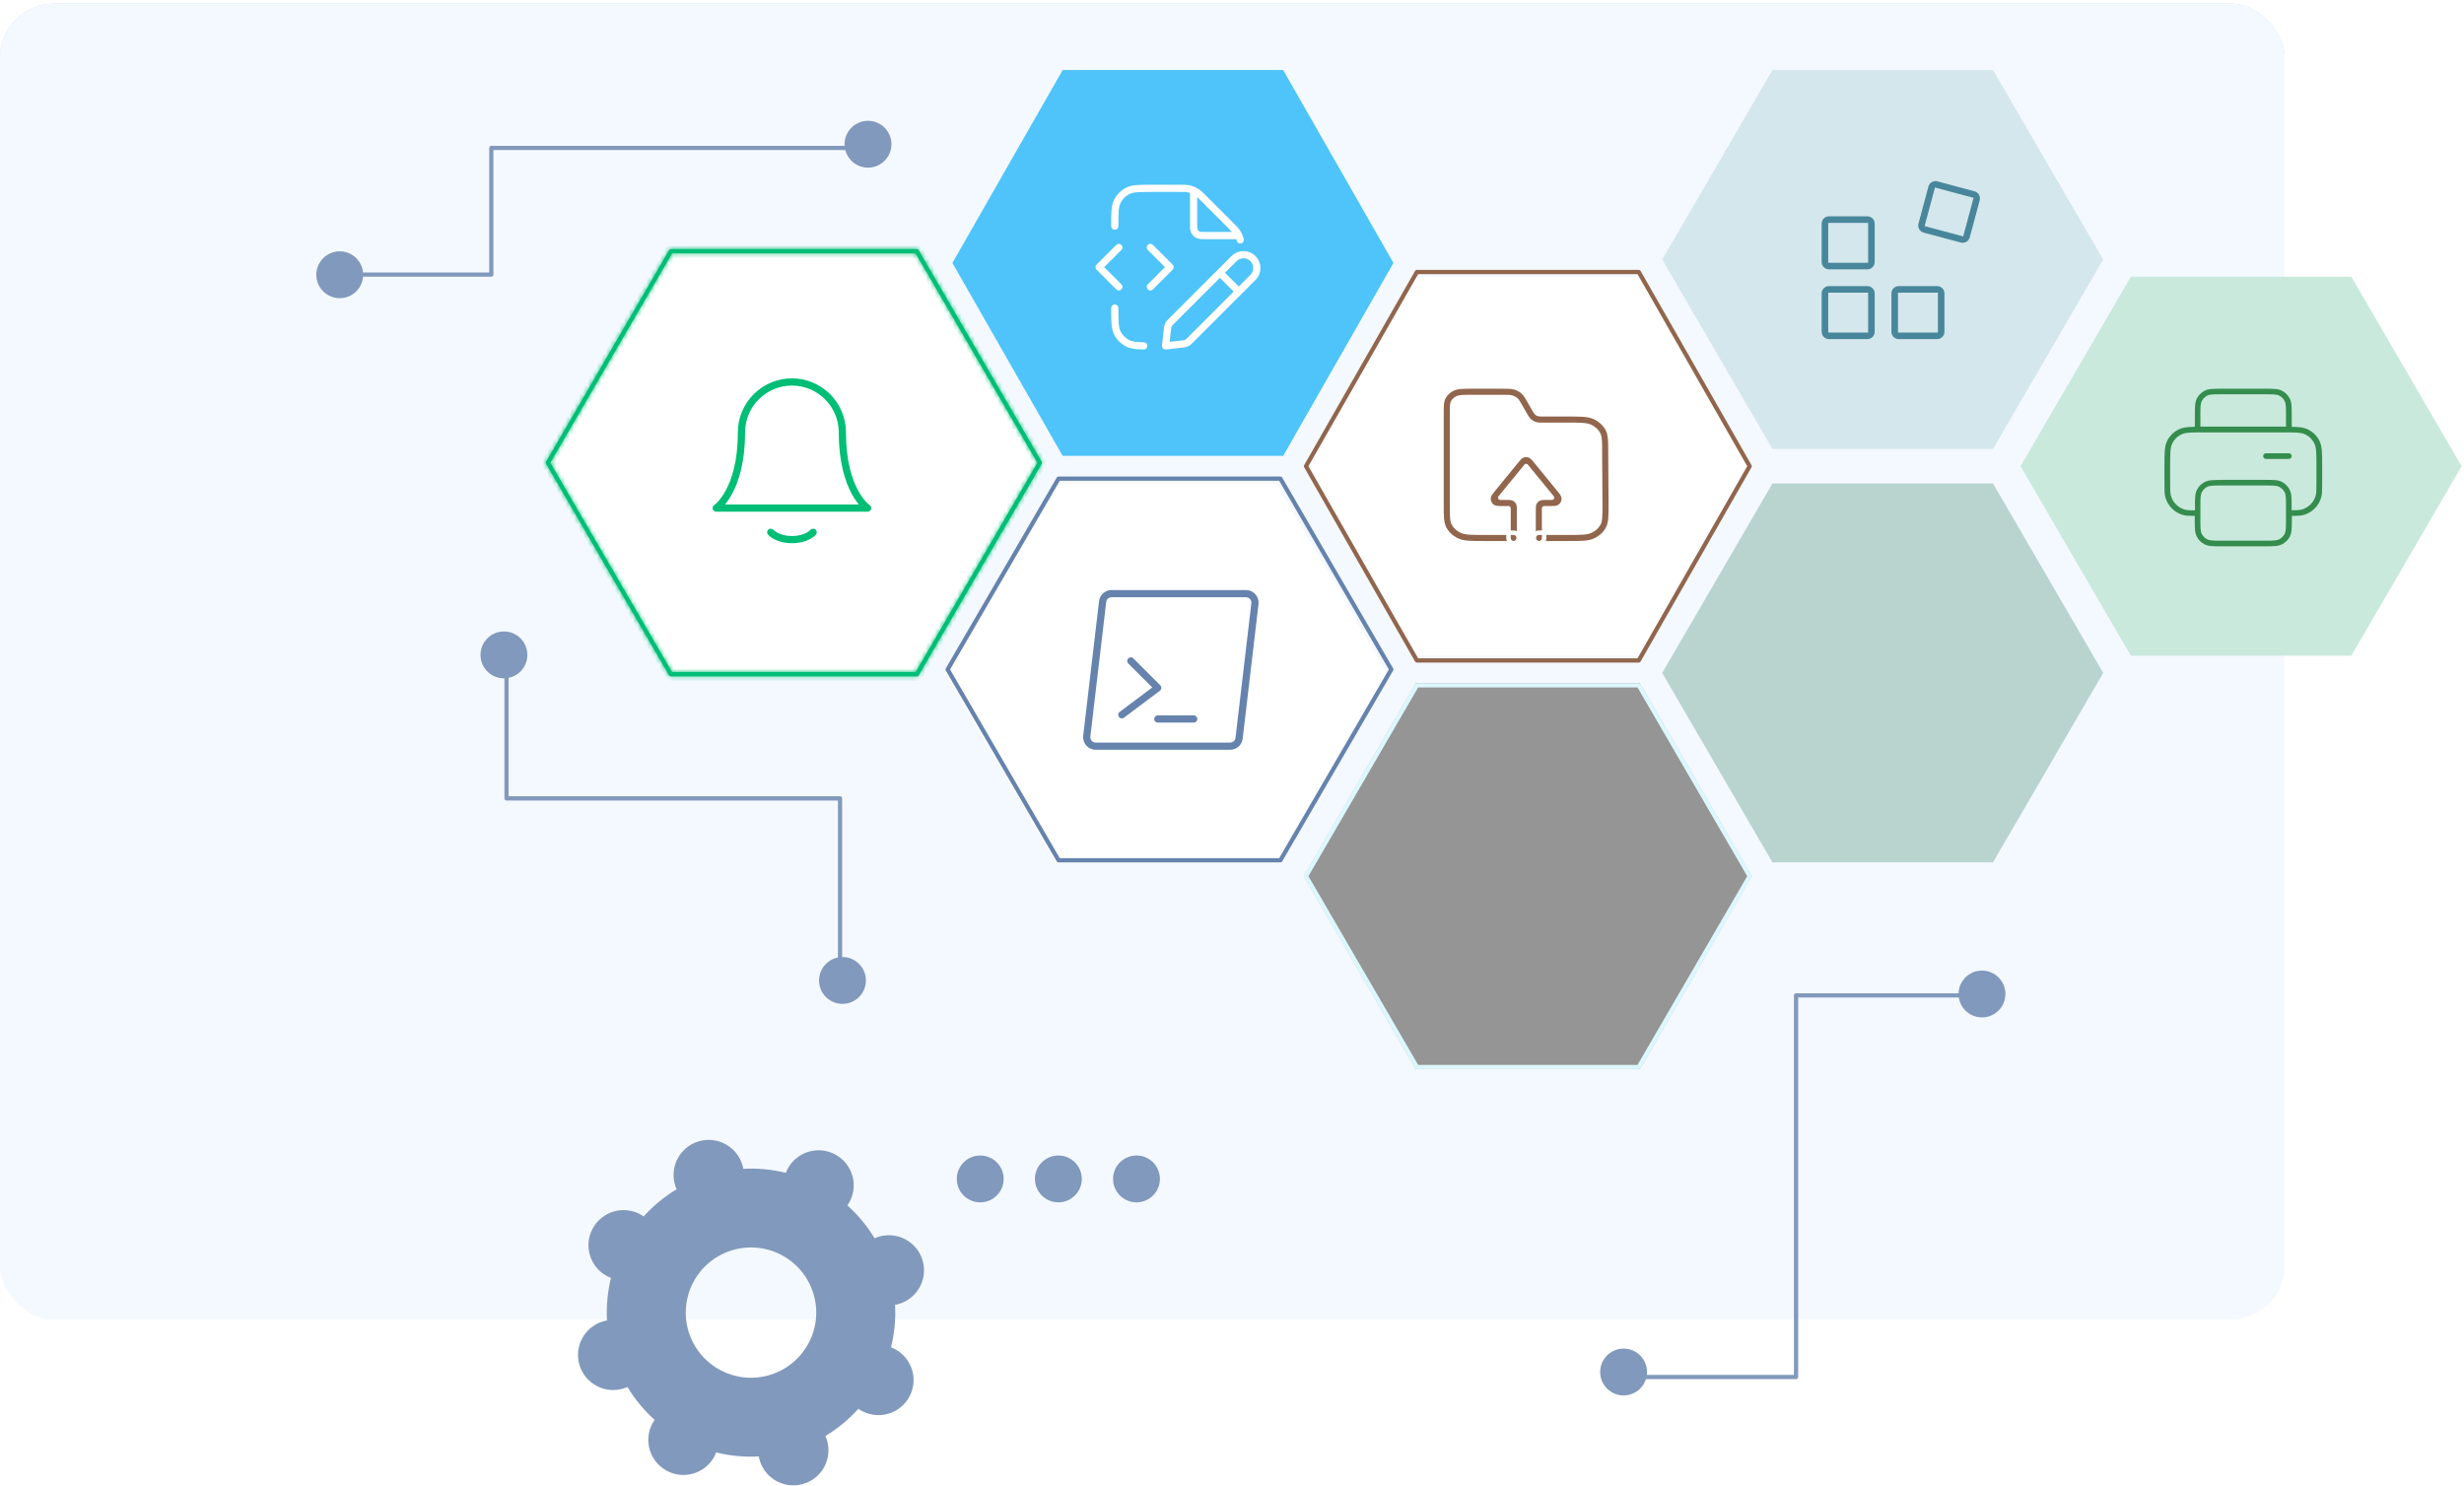 <svg width="547" height="330" viewBox="0 0 547 330" fill="none" xmlns="http://www.w3.org/2000/svg">
<g filter="url(#filter0_d_1070_1744)">
<path d="M101 120.795C101 130.001 98.404 138.602 93.907 145.906C93.408 146.717 92.885 147.513 92.34 148.291C92.255 148.413 92.169 148.537 92.079 148.658C92.073 148.667 92.067 148.674 92.061 148.683C91.939 148.856 91.812 149.031 91.686 149.201C91.662 149.233 91.638 149.266 91.616 149.295C91.523 149.422 91.429 149.546 91.337 149.672C91.304 149.716 91.271 149.76 91.237 149.803C91.165 149.897 91.093 149.993 91.02 150.087C90.909 150.23 90.799 150.372 90.686 150.514C90.56 150.673 90.433 150.833 90.303 150.992C90.27 151.033 90.236 151.075 90.203 151.117C90.173 151.154 90.143 151.192 90.112 151.227C89.806 151.602 89.492 151.971 89.171 152.337C89.041 152.486 88.911 152.632 88.778 152.782C88.763 152.798 88.748 152.814 88.733 152.832C88.714 152.853 88.696 152.874 88.678 152.894C88.609 152.97 88.542 153.043 88.475 153.118C88.427 153.17 88.378 153.222 88.33 153.274C87.876 153.767 87.412 154.252 86.937 154.726C86.902 154.76 86.868 154.794 86.832 154.829C86.496 155.163 86.157 155.491 85.811 155.817C85.803 155.823 85.796 155.83 85.788 155.838C85.642 155.974 85.495 156.11 85.349 156.244C85.258 156.328 85.167 156.41 85.074 156.493C84.853 156.69 84.631 156.887 84.406 157.08C84.35 157.129 84.293 157.177 84.238 157.226C84.091 157.352 83.944 157.477 83.794 157.601C83.192 158.106 82.578 158.595 81.951 159.069C80.806 159.938 79.618 160.754 78.394 161.517H78.391C78.284 161.586 78.181 161.652 78.074 161.717C77.951 161.792 77.829 161.867 77.705 161.941H77.704C77.541 162.038 77.378 162.135 77.214 162.232C76.999 162.358 76.783 162.483 76.565 162.604C73.371 164.409 69.946 165.857 66.348 166.897C66.112 166.965 65.876 167.031 65.64 167.095C65.574 167.113 65.511 167.131 65.446 167.149H65.437C65.404 167.158 65.371 167.167 65.337 167.176C64.857 167.304 64.372 167.425 63.885 167.537L63.786 167.56H63.775C63.45 167.636 63.12 167.707 62.795 167.776C62.719 167.792 62.641 167.809 62.565 167.824C62.223 167.892 61.879 167.958 61.536 168.021C61.528 168.021 61.521 168.022 61.513 168.024C61.464 168.033 61.415 168.042 61.364 168.051C61.061 168.104 60.758 168.154 60.453 168.202C60.274 168.23 60.093 168.255 59.911 168.284C59.8 168.299 59.688 168.314 59.576 168.328C59.445 168.348 59.313 168.364 59.18 168.381C58.986 168.409 58.791 168.431 58.595 168.454H58.593C58.032 168.52 57.466 168.575 56.898 168.621C56.715 168.636 56.531 168.649 56.347 168.661C56.277 168.666 56.205 168.67 56.135 168.675C55.688 168.705 55.24 168.727 54.789 168.744C54.674 168.748 54.559 168.752 54.444 168.755C53.963 168.769 53.484 168.776 53 168.776C52.516 168.776 52.035 168.769 51.554 168.755C51.439 168.752 51.324 168.748 51.211 168.744C50.761 168.727 50.312 168.705 49.865 168.676C49.58 168.657 49.296 168.638 49.014 168.615C48.799 168.597 48.585 168.578 48.371 168.557C48.301 168.549 48.233 168.543 48.162 168.536C47.466 168.467 46.775 168.381 46.089 168.284C46.077 168.282 46.068 168.281 46.056 168.279C45.689 168.225 45.323 168.169 44.959 168.106C44.732 168.067 44.508 168.028 44.282 167.987C44.184 167.969 44.086 167.951 43.986 167.931C42.948 167.734 41.925 167.503 40.91 167.239H40.904C40.871 167.23 40.838 167.222 40.805 167.213H40.801C40.636 167.171 40.472 167.127 40.311 167.082C40.078 167.018 39.845 166.953 39.613 166.886C39.609 166.886 39.606 166.883 39.601 166.883C39.528 166.861 39.455 166.84 39.382 166.818C39.374 166.816 39.371 166.813 39.364 166.812H39.361C39.327 166.801 39.292 166.791 39.259 166.782C39.001 166.706 38.745 166.626 38.489 166.544C36.578 165.94 34.719 165.218 32.919 164.39C32.732 164.303 32.546 164.215 32.359 164.126C30.948 163.452 29.572 162.712 28.24 161.908C28.135 161.844 28.031 161.782 27.926 161.717C27.817 161.652 27.709 161.583 27.604 161.516C27.444 161.416 27.284 161.316 27.124 161.214C26.896 161.068 26.673 160.92 26.448 160.769H26.443C26.394 160.736 26.346 160.705 26.297 160.672C25.58 160.191 24.876 159.691 24.189 159.175C23.569 158.709 22.963 158.231 22.37 157.737C22.106 157.519 21.844 157.298 21.586 157.071C21.441 156.949 21.299 156.823 21.157 156.698C21.012 156.569 20.869 156.441 20.724 156.311C20.358 155.978 19.998 155.641 19.644 155.297C19.614 155.269 19.585 155.241 19.556 155.212C19.435 155.096 19.314 154.976 19.195 154.857L19.166 154.829C19.132 154.794 19.096 154.76 19.062 154.726C18.99 154.654 18.92 154.582 18.848 154.511C18.375 154.031 17.91 153.542 17.458 153.043C17.412 152.994 17.367 152.943 17.322 152.894C17.226 152.786 17.131 152.679 17.035 152.57C17.023 152.558 17.013 152.546 17.001 152.532C16.621 152.104 16.251 151.669 15.889 151.227C15.858 151.19 15.828 151.154 15.798 151.117C15.597 150.868 15.395 150.62 15.2 150.367C15.073 150.206 14.947 150.045 14.825 149.882C14.757 149.796 14.693 149.709 14.627 149.622C14.58 149.56 14.533 149.497 14.487 149.434C14.481 149.427 14.477 149.421 14.472 149.415C14.368 149.276 14.264 149.137 14.162 148.997C14.079 148.883 13.999 148.768 13.916 148.655C8.304 140.8 5 131.182 5 120.795C5 102.577 15.156 86.73 30.117 78.608C30.192 78.565 30.268 78.525 30.343 78.484C33.557 76.76 36.989 75.391 40.589 74.432C40.913 74.344 41.24 74.261 41.567 74.182H41.568C44.17 73.547 46.855 73.123 49.605 72.93C50.313 72.88 51.026 72.845 51.741 72.827C52.159 72.819 52.579 72.812 53 72.812C53.306 72.812 53.612 72.816 53.919 72.823C54.573 72.835 55.224 72.859 55.871 72.898C56.671 72.944 57.467 73.011 58.257 73.096C59.712 73.256 61.147 73.478 62.559 73.765C63.582 73.971 64.594 74.21 65.592 74.482C67.968 75.125 70.272 75.948 72.486 76.932C72.539 76.956 72.593 76.98 72.645 77.003C89.359 84.506 101 101.292 101 120.795Z" fill="#C6E2F1"/>
</g>
<path d="M41.242 136.826C44.164 135.872 48.595 134.799 54.054 134.856C59.017 134.908 63.086 135.878 65.89 136.783C65.962 136.806 65.996 136.885 65.97 136.953L64.331 141.047L54.757 142.033L44.763 141.329L41.242 136.826Z" fill="#FFF4C5"/>
<path d="M42.843 105.398C42.843 108.369 41.11 110.776 38.973 110.776C36.836 110.776 35.102 108.368 35.102 105.398V105.379C35.105 104.046 35.459 102.826 36.039 101.888C36.485 101.17 37.066 100.618 37.726 100.306C38.117 100.121 38.537 100.021 38.973 100.021C40.239 100.021 41.364 100.866 42.069 102.173C42.554 103.072 42.843 104.189 42.843 105.398Z" fill="#CA8551"/>
<path d="M62.414 151.076H45.93L47.102 129.709L47.123 129.358L47.202 127.906L47.499 122.51H59.977L60.459 128.176L60.605 129.89L60.635 130.235L62.414 151.076Z" fill="#CA8551"/>
<path d="M69.715 110.779C71.853 110.779 73.586 108.371 73.586 105.401C73.586 102.431 71.853 100.023 69.715 100.023C67.577 100.023 65.844 102.431 65.844 105.401C65.844 108.371 67.577 110.779 69.715 110.779Z" fill="#CA8551"/>
<path d="M92.064 148.684C91.941 148.857 91.814 149.032 91.689 149.202C91.665 149.233 91.641 149.266 91.619 149.296C91.526 149.423 91.432 149.547 91.339 149.672C91.306 149.717 91.274 149.761 91.239 149.804C91.168 149.898 91.096 149.993 91.023 150.088C90.912 150.231 90.802 150.373 90.688 150.515C90.563 150.674 90.436 150.834 90.306 150.992C90.273 151.034 90.239 151.076 90.206 151.118C90.176 151.155 90.146 151.192 90.115 151.228C89.808 151.603 89.495 151.972 89.174 152.337C89.044 152.487 88.914 152.633 88.781 152.782C88.766 152.799 88.751 152.815 88.736 152.833C88.717 152.854 88.699 152.875 88.681 152.894C88.612 152.971 88.545 153.044 88.478 153.118C88.43 153.171 88.38 153.223 88.333 153.275C87.879 153.768 87.414 154.253 86.939 154.726C86.905 154.761 86.871 154.795 86.835 154.829C86.499 155.164 86.16 155.492 85.813 155.818C85.806 155.824 85.798 155.831 85.791 155.839C85.644 155.974 85.498 156.11 85.352 156.245C85.26 156.328 85.169 156.41 85.077 156.494C84.856 156.691 84.633 156.888 84.409 157.081C84.352 157.13 84.296 157.178 84.24 157.227C84.094 157.353 83.946 157.478 83.797 157.602C83.195 158.107 82.581 158.596 81.954 159.07C80.808 159.938 79.621 160.755 78.396 161.518H78.393C78.287 161.587 78.184 161.652 78.076 161.718C77.954 161.793 77.832 161.867 77.708 161.942H77.706C77.543 162.039 77.38 162.136 77.216 162.233C77.001 162.359 76.786 162.484 76.568 162.605C73.373 164.41 69.948 165.858 66.35 166.897C66.115 166.966 65.879 167.032 65.643 167.096C65.577 167.114 65.514 167.132 65.448 167.15H65.439C65.407 167.159 65.374 167.168 65.339 167.177C64.86 167.305 64.375 167.426 63.888 167.538L63.789 167.56H63.777C63.453 167.636 63.123 167.708 62.797 167.777C62.721 167.793 62.644 167.81 62.567 167.825C62.225 167.893 61.882 167.959 61.538 168.022C61.531 168.022 61.523 168.023 61.516 168.025C61.467 168.034 61.417 168.043 61.367 168.052C61.063 168.105 60.76 168.155 60.456 168.202C60.276 168.231 60.096 168.256 59.913 168.284C59.803 168.299 59.691 168.314 59.579 168.329C59.447 168.349 59.316 168.365 59.183 168.381C58.989 168.41 58.793 168.432 58.597 168.455H58.596C58.034 168.52 57.468 168.576 56.901 168.622C56.717 168.637 56.533 168.65 56.35 168.662C56.279 168.667 56.208 168.671 56.138 168.676C55.691 168.705 55.243 168.728 54.792 168.744C54.677 168.749 54.562 168.753 54.447 168.756C53.966 168.77 53.486 168.777 53.003 168.777C52.519 168.777 52.038 168.77 51.557 168.756C51.442 168.753 51.327 168.749 51.213 168.744C50.764 168.728 50.314 168.705 49.868 168.677C49.582 168.658 49.299 168.638 49.016 168.616C48.801 168.598 48.588 168.579 48.374 168.558C48.304 168.55 48.235 168.544 48.165 168.537C47.469 168.468 46.777 168.381 46.092 168.284C46.08 168.283 46.071 168.281 46.059 168.28C45.692 168.226 45.326 168.169 44.961 168.107C44.734 168.068 44.51 168.029 44.285 167.987C44.186 167.969 44.089 167.951 43.989 167.932C42.951 167.735 41.928 167.504 40.912 167.239H40.906C40.873 167.23 40.84 167.223 40.808 167.214H40.803C40.639 167.172 40.475 167.127 40.313 167.083C40.08 167.018 39.847 166.954 39.616 166.887C39.611 166.887 39.608 166.884 39.604 166.884C39.531 166.862 39.458 166.841 39.384 166.818C39.377 166.817 39.374 166.814 39.366 166.812H39.363C39.329 166.802 39.295 166.791 39.262 166.782C39.004 166.706 38.748 166.627 38.491 166.545C36.581 165.94 34.721 165.219 32.922 164.391C32.735 164.304 32.548 164.216 32.362 164.126C30.95 163.453 29.575 162.712 28.242 161.909C28.138 161.845 28.033 161.782 27.929 161.718C27.82 161.652 27.712 161.584 27.606 161.517C27.446 161.417 27.287 161.317 27.127 161.215C26.898 161.069 26.676 160.921 26.45 160.77H26.446C26.396 160.737 26.349 160.706 26.299 160.673C25.582 160.192 24.879 159.692 24.192 159.176C23.572 158.71 22.966 158.232 22.373 157.738C22.108 157.52 21.847 157.299 21.589 157.072C21.444 156.949 21.302 156.824 21.16 156.699C21.015 156.57 20.872 156.442 20.727 156.312C20.361 155.979 20.001 155.642 19.647 155.298C19.617 155.27 19.587 155.241 19.559 155.213C19.438 155.097 19.317 154.977 19.197 154.858L19.169 154.829C19.135 154.795 19.099 154.761 19.064 154.726C18.993 154.655 18.923 154.583 18.851 154.511C18.377 154.032 17.913 153.542 17.46 153.044C17.414 152.994 17.369 152.944 17.325 152.894C17.229 152.787 17.133 152.679 17.038 152.57C17.026 152.558 17.015 152.547 17.003 152.533C16.624 152.105 16.254 151.67 15.892 151.228C15.861 151.191 15.831 151.155 15.801 151.118C15.599 150.868 15.398 150.621 15.202 150.368C15.075 150.207 14.95 150.046 14.827 149.883C14.76 149.796 14.696 149.71 14.63 149.623C14.582 149.56 14.536 149.498 14.49 149.435C14.484 149.428 14.479 149.422 14.475 149.416C14.37 149.277 14.267 149.138 14.164 148.998C20.537 146.252 26.834 145.186 31.716 144.766L41.247 136.822C41.247 136.822 41.253 136.822 41.257 136.824C41.535 136.873 42.082 137.177 42.864 137.597C43.647 138.016 44.664 138.554 45.881 139.069C46.104 139.162 46.332 139.256 46.568 139.348C50.083 140.72 55.034 141.742 60.727 139.614C60.953 139.529 61.18 139.439 61.407 139.345C62.143 139.039 62.893 138.679 63.65 138.261C64.409 137.843 65.177 137.365 65.953 136.822H65.956L72.499 144.526C72.499 144.526 81.365 144.045 89.344 147.415C90.206 147.779 91.12 148.2 92.064 148.684Z" fill="#FFF4C5"/>
<g style="mix-blend-mode:multiply">
<path d="M60.601 129.888C58.646 131.118 56.501 131.796 54.253 131.796C51.699 131.796 49.28 130.921 47.117 129.356L47.198 127.904L47.495 122.508H59.972L60.455 128.175L60.601 129.889V129.888Z" fill="#CA8551"/>
</g>
<path d="M70.851 103.682C70.851 117.601 63.416 128.887 54.246 128.887C45.076 128.887 37.92 118.022 37.648 104.463C37.642 104.204 37.641 103.943 37.641 103.682C37.641 102.441 37.7 101.221 37.814 100.028C38.979 87.838 45.893 78.606 54.246 78.606C63.416 78.606 70.851 89.761 70.851 103.682Z" fill="#CA8551"/>
<path d="M39.963 108.287C39.963 108.287 39.672 102.129 39.963 100.702C40.255 99.275 40.053 95.839 40.861 93.618C41.669 91.396 42.882 89.173 46.317 90.385C49.752 91.598 52.986 90.385 53.391 90.587C53.795 90.788 58.515 91.517 62.421 90.042C66.325 88.567 66.325 93.618 67.134 95.839C67.942 98.061 68.34 106.618 68.34 106.618C68.34 106.618 70.571 100.284 70.974 99.275C71.379 98.264 71.581 96.043 71.379 94.425C71.379 94.425 72.548 93.722 71.458 90.235C70.368 86.748 70.571 87.355 70.571 87.355C70.571 87.355 69.763 84.93 68.752 84.93C67.741 84.93 65.72 82.708 65.114 82.505C64.535 82.313 62.123 78.582 54.03 78.231C53.216 78.195 52.399 78.24 51.592 78.362C50.2 78.574 48.002 79.004 47.328 79.677C47.328 79.677 45.392 79.677 45.351 78.465C45.351 78.465 44.904 80.082 45.307 80.485C45.307 80.485 43.085 79.273 41.468 81.698C41.468 81.698 41.063 82.304 41.266 82.708C41.467 83.113 39.447 81.901 39.043 82.507C38.639 83.113 38.235 84.527 38.437 85.133C38.639 85.739 35.608 88.972 35.405 89.779C35.203 90.587 33.586 90.184 33.586 90.587C33.586 90.99 34.799 92.406 34.799 92.406C34.799 92.406 33.788 93.213 33.788 93.819C33.788 94.425 34.192 95.032 34.192 95.032C34.192 95.032 35.203 97.253 35.203 98.264C35.203 99.275 36.011 100.689 36.618 101.092C37.224 101.496 39.963 108.285 39.963 108.285V108.287Z" fill="#201609"/>
<rect y="0.812" width="507.173" height="292.166" rx="12" fill="url(#paint0_linear_1070_1744)"/>
<rect y="0.812" width="507.173" height="292.166" rx="12" fill="#F2F8FF"/>
<rect y="0.812" width="507.173" height="292.166" rx="12" fill="#F4F9FF"/>
<path d="M398.722 306.222H361.834C361.573 306.222 361.359 306.013 361.359 305.757C361.359 305.501 361.573 305.291 361.834 305.291H398.248V221.016C398.248 220.76 398.461 220.551 398.722 220.551H443.497C443.758 220.551 443.971 220.76 443.971 221.016C443.971 221.272 443.758 221.482 443.497 221.482H399.196V305.757C399.196 306.013 398.983 306.222 398.722 306.222Z" fill="#8199BC"/>
<path d="M439.991 225.906C442.864 225.906 445.193 223.577 445.193 220.704C445.193 217.831 442.864 215.502 439.991 215.502C437.118 215.502 434.789 217.831 434.789 220.704C434.789 223.577 437.118 225.906 439.991 225.906Z" fill="#8199BC"/>
<path d="M360.436 309.843C363.309 309.843 365.638 307.514 365.638 304.641C365.638 301.768 363.309 299.439 360.436 299.439C357.563 299.439 355.234 301.768 355.234 304.641C355.234 307.514 357.563 309.843 360.436 309.843Z" fill="#8199BC"/>
<path d="M186.484 217.49C186.23 217.49 186.022 217.275 186.022 217.011V177.755H112.447C112.193 177.755 111.984 177.539 111.984 177.276V144.536C111.984 144.273 112.193 144.058 112.447 144.058C112.701 144.058 112.91 144.273 112.91 144.536V176.797H186.484C186.739 176.797 186.947 177.013 186.947 177.276V217.011C186.947 217.275 186.739 217.49 186.484 217.49Z" fill="#8199BC"/>
<path d="M192.165 218.534C192.625 215.699 190.7 213.027 187.864 212.566C185.028 212.106 182.356 214.032 181.896 216.867C181.436 219.703 183.361 222.375 186.197 222.835C189.033 223.296 191.705 221.37 192.165 218.534Z" fill="#8199BC"/>
<path d="M115.55 149.091C117.582 147.06 117.582 143.766 115.55 141.735C113.519 139.703 110.225 139.703 108.194 141.735C106.162 143.766 106.162 147.06 108.194 149.091C110.225 151.123 113.519 151.123 115.55 149.091Z" fill="#8199BC"/>
<path d="M109.068 61.446H77.262C77.006 61.446 76.797 61.235 76.797 60.977C76.797 60.72 77.006 60.509 77.262 60.509H108.603V32.847C108.603 32.59 108.813 32.379 109.068 32.379H189.54C189.796 32.379 190.006 32.59 190.006 32.847C190.006 33.105 189.796 33.316 189.54 33.316H109.534V60.977C109.534 61.235 109.324 61.446 109.068 61.446Z" fill="#8199BC"/>
<path d="M197.602 33.748C198.555 31.038 197.129 28.069 194.419 27.116C191.709 26.164 188.739 27.589 187.787 30.299C186.835 33.01 188.26 35.979 190.97 36.931C193.681 37.884 196.65 36.459 197.602 33.748Z" fill="#8199BC"/>
<path d="M80.481 62.213C81.145 59.418 79.418 56.614 76.623 55.949C73.828 55.285 71.023 57.012 70.359 59.807C69.695 62.602 71.422 65.407 74.217 66.071C77.012 66.735 79.816 65.008 80.481 62.213Z" fill="#8199BC"/>
<path d="M442.436 107.342H393.479L369 149.413L393.479 191.483H442.436L466.91 149.413L442.436 107.342Z" fill="#B9D4CF"/>
<path d="M364.033 61.446H314.313L289.453 103.517L314.313 145.588H364.033L388.893 103.517L364.033 61.446Z" fill="white"/>
<path d="M363.797 147.117H314.549C314.38 147.117 314.225 147.027 314.141 146.88L289.517 103.754C289.432 103.607 289.432 103.426 289.517 103.279L314.141 60.154C314.225 60.006 314.38 59.916 314.549 59.916H363.797C363.966 59.916 364.121 60.006 364.206 60.154L388.83 103.279C388.914 103.426 388.914 103.607 388.83 103.754L364.206 146.88C364.121 147.027 363.966 147.117 363.797 147.117ZM314.822 146.167H363.525L387.876 103.517L363.525 60.866H314.822L290.47 103.517L314.822 146.167Z" fill="#91664D"/>
<path d="M442.436 15.551H393.479L369 57.622L393.479 99.692H442.436L466.91 57.622L442.436 15.551Z" fill="#D4E7EC"/>
<path d="M364.033 151.707H314.313L289.453 194.54L314.313 237.379H364.033L388.893 194.54L364.033 151.707Z" fill="#959595"/>
<path d="M363.797 237.379H314.549C314.38 237.379 314.225 237.29 314.141 237.145L289.517 194.776C289.432 194.631 289.432 194.454 289.517 194.309L314.141 151.94C314.225 151.796 314.38 151.707 314.549 151.707H363.797C363.966 151.707 364.121 151.796 364.206 151.94L388.83 194.309C388.914 194.454 388.914 194.631 388.83 194.776L364.206 237.145C364.121 237.29 363.966 237.379 363.797 237.379ZM314.822 236.445H363.525L387.876 194.543L363.525 152.64H314.822L290.47 194.543L314.822 236.445Z" fill="#DDF7FF"/>
<path d="M521.986 61.446H473.033L448.555 103.517L473.033 145.588H521.986L546.465 103.517L521.986 61.446Z" fill="#C9E9DC"/>
<path d="M283.331 107.342H234.376L209.898 149.413L234.376 191.483H283.331L307.809 149.413L283.331 107.342Z" fill="white"/>
<path d="M284.242 191.484H234.994C234.825 191.484 234.67 191.395 234.586 191.251L209.962 148.882C209.877 148.737 209.877 148.56 209.962 148.415L234.586 106.046C234.67 105.901 234.825 105.812 234.994 105.812H284.242C284.412 105.812 284.567 105.901 284.651 106.046L309.275 148.415C309.36 148.56 309.36 148.737 309.275 148.882L284.651 191.251C284.567 191.395 284.412 191.484 284.242 191.484ZM235.267 190.551H283.97L308.322 148.648L283.97 106.746H235.267L210.915 148.648L235.267 190.551Z" fill="#6583AD"/>
<path d="M261.981 153.025C266.731 151.535 269.373 146.476 267.883 141.727C266.393 136.977 261.334 134.335 256.584 135.825C251.835 137.315 249.192 142.374 250.683 147.123C252.173 151.873 257.232 154.515 261.981 153.025Z" fill="white"/>
<path d="M203.779 55.327H148.703L121.164 102.755L148.703 150.178H203.779L231.313 102.755L203.779 55.327Z" fill="white"/>
<mask id="path-31-inside-1_1070_1744" fill="white">
<path d="M203.538 150.178H148.939C148.77 150.178 148.614 150.089 148.529 149.944L121.228 102.986C121.143 102.841 121.143 102.664 121.228 102.519L148.529 55.561C148.614 55.416 148.77 55.327 148.939 55.327H203.538C203.708 55.327 203.863 55.416 203.948 55.561L231.25 102.519C231.334 102.664 231.334 102.841 231.25 102.986L203.948 149.944C203.863 150.089 203.708 150.178 203.538 150.178ZM149.208 149.242H203.265L230.293 102.752L203.265 56.263H149.208L122.179 102.752L149.208 149.242Z"/>
</mask>
<path d="M203.538 150.178H148.939C148.77 150.178 148.614 150.089 148.529 149.944L121.228 102.986C121.143 102.841 121.143 102.664 121.228 102.519L148.529 55.561C148.614 55.416 148.77 55.327 148.939 55.327H203.538C203.708 55.327 203.863 55.416 203.948 55.561L231.25 102.519C231.334 102.664 231.334 102.841 231.25 102.986L203.948 149.944C203.863 150.089 203.708 150.178 203.538 150.178ZM149.208 149.242H203.265L230.293 102.752L203.265 56.263H149.208L122.179 102.752L149.208 149.242Z" fill="#00BE75"/>
<path d="M148.529 149.944L147.665 150.447L147.666 150.449L148.529 149.944ZM121.228 102.986L122.092 102.484L122.091 102.482L121.228 102.986ZM121.228 102.519L122.091 103.023L122.092 103.021L121.228 102.519ZM148.529 55.561L147.666 55.056L147.665 55.058L148.529 55.561ZM203.948 55.561L204.812 55.058L204.811 55.056L203.948 55.561ZM231.25 102.519L230.385 103.021L230.386 103.023L231.25 102.519ZM231.25 102.986L230.386 102.482L230.385 102.484L231.25 102.986ZM203.948 149.944L204.811 150.449L204.812 150.447L203.948 149.944ZM149.208 149.242L148.343 149.745L148.632 150.242H149.208V149.242ZM203.265 149.242V150.242H203.84L204.129 149.745L203.265 149.242ZM230.293 102.752L231.158 103.255L231.45 102.752L231.158 102.25L230.293 102.752ZM203.265 56.263L204.129 55.76L203.84 55.263H203.265V56.263ZM149.208 56.263V55.263H148.632L148.343 55.76L149.208 56.263ZM122.179 102.752L121.315 102.25L121.022 102.752L121.315 103.255L122.179 102.752ZM203.538 149.178H148.939V151.178H203.538V149.178ZM148.939 149.178C149.122 149.178 149.297 149.275 149.393 149.439L147.666 150.449C147.932 150.903 148.417 151.178 148.939 151.178V149.178ZM149.394 149.441L122.092 102.484L120.363 103.489L147.665 150.447L149.394 149.441ZM122.091 102.482C122.188 102.648 122.188 102.857 122.091 103.023L120.364 102.014C120.097 102.471 120.097 103.034 120.364 103.491L122.091 102.482ZM122.092 103.021L149.394 56.064L147.665 55.058L120.363 102.016L122.092 103.021ZM149.393 56.066C149.297 56.23 149.122 56.327 148.939 56.327V54.327C148.417 54.327 147.932 54.602 147.666 55.056L149.393 56.066ZM148.939 56.327H203.538V54.327H148.939V56.327ZM203.538 56.327C203.355 56.327 203.181 56.23 203.085 56.066L204.811 55.056C204.545 54.602 204.06 54.327 203.538 54.327V56.327ZM203.083 56.064L230.385 103.021L232.114 102.016L204.812 55.058L203.083 56.064ZM230.386 103.023C230.289 102.857 230.289 102.648 230.386 102.482L232.113 103.491C232.38 103.034 232.38 102.471 232.113 102.014L230.386 103.023ZM230.385 102.484L203.083 149.441L204.812 150.447L232.114 103.489L230.385 102.484ZM203.085 149.439C203.181 149.275 203.355 149.178 203.538 149.178V151.178C204.06 151.178 204.545 150.903 204.811 150.449L203.085 149.439ZM149.208 150.242H203.265V148.242H149.208V150.242ZM204.129 149.745L231.158 103.255L229.429 102.25L202.4 148.74L204.129 149.745ZM231.158 102.25L204.129 55.76L202.4 56.765L229.429 103.255L231.158 102.25ZM203.265 55.263H149.208V57.263H203.265V55.263ZM148.343 55.76L121.315 102.25L123.044 103.255L150.072 56.765L148.343 55.76ZM121.315 103.255L148.343 149.745L150.072 148.74L123.044 102.25L121.315 103.255Z" fill="#00BE75" mask="url(#path-31-inside-1_1070_1744)"/>
<path d="M166.673 112.867C166.673 114.041 167.694 114.991 168.956 114.991H183.526C184.788 114.991 185.809 114.041 185.809 112.867C185.809 109.588 187.138 106.42 189.566 104.041C192.687 100.981 194.599 96.846 194.599 92.294C194.599 82.849 186.353 75.192 176.195 75.215C166.374 75.237 158.205 82.607 157.892 91.738C157.733 96.46 159.631 100.766 162.819 103.943C165.261 106.375 166.673 109.543 166.673 112.867Z" fill="white"/>
<path d="M169.453 114.99V122.909C169.453 127.828 172.879 131.819 177.102 131.819C181.326 131.819 184.752 127.828 184.752 122.909V114.99H169.458H169.453Z" fill="white"/>
<path d="M284.862 15.551H235.907L211.43 58.386L235.907 101.222H284.862L309.34 58.386L284.862 15.551Z" fill="#4EC4FA"/>
<path d="M195.045 274.614C194.737 274.707 194.447 274.824 194.158 274.95C192.495 272.19 190.449 269.738 188.114 267.646C188.292 267.389 188.465 267.123 188.614 266.843C190.632 263.041 189.184 258.329 185.378 256.316C181.571 254.303 176.855 255.751 174.837 259.553C174.688 259.837 174.562 260.127 174.449 260.417C171.4 259.66 168.219 259.342 165.002 259.52C164.946 259.212 164.88 258.903 164.782 258.6C163.517 254.49 159.155 252.178 155.04 253.444C150.926 254.705 148.609 259.062 149.875 263.177C149.968 263.485 150.085 263.774 150.211 264.059C147.447 265.717 144.99 267.763 142.893 270.098C142.636 269.92 142.37 269.752 142.085 269.598C138.279 267.585 133.562 269.033 131.545 272.835C129.527 276.636 130.975 281.348 134.781 283.361C135.066 283.511 135.355 283.637 135.645 283.749C134.884 286.794 134.571 289.969 134.748 293.187C134.44 293.243 134.132 293.309 133.824 293.407C129.709 294.668 127.393 299.025 128.658 303.139C129.924 307.249 134.286 309.561 138.4 308.295C138.709 308.202 139.003 308.085 139.288 307.959C140.95 310.719 142.991 313.171 145.331 315.263C145.153 315.52 144.981 315.786 144.831 316.066C142.814 319.868 144.261 324.58 148.068 326.593C151.874 328.606 156.591 327.158 158.608 323.357C158.758 323.072 158.884 322.782 158.996 322.493C162.041 323.249 165.226 323.567 168.444 323.389C168.5 323.697 168.565 324.006 168.663 324.309C169.929 328.419 174.291 330.731 178.405 329.465C182.52 328.204 184.836 323.847 183.57 319.732C183.477 319.424 183.36 319.135 183.234 318.85C185.999 317.192 188.455 315.146 190.552 312.811C190.809 312.989 191.075 313.157 191.36 313.311C195.166 315.324 199.883 313.876 201.901 310.075C203.918 306.273 202.471 301.561 198.664 299.548C198.379 299.399 198.09 299.272 197.8 299.16C198.562 296.115 198.875 292.94 198.697 289.722C199.005 289.666 199.313 289.601 199.622 289.502C203.736 288.241 206.053 283.884 204.787 279.77C203.521 275.66 199.159 273.348 195.045 274.614ZM170.97 305.274C163.325 307.618 155.227 303.331 152.878 295.695C150.529 288.059 154.825 279.971 162.47 277.622C170.116 275.277 178.214 279.564 180.563 287.2C182.912 294.836 178.615 302.925 170.97 305.274Z" fill="#8199BC"/>
<path d="M217.608 266.969C220.481 266.969 222.81 264.64 222.81 261.767C222.81 258.894 220.481 256.565 217.608 256.565C214.735 256.565 212.406 258.894 212.406 261.767C212.406 264.64 214.735 266.969 217.608 266.969Z" fill="#8199BC"/>
<path d="M234.952 266.969C237.825 266.969 240.154 264.64 240.154 261.767C240.154 258.894 237.825 256.565 234.952 256.565C232.079 256.565 229.75 258.894 229.75 261.767C229.75 264.64 232.079 266.969 234.952 266.969Z" fill="#8199BC"/>
<path d="M252.296 266.969C255.168 266.969 257.497 264.64 257.497 261.767C257.497 258.894 255.168 256.565 252.296 256.565C249.423 256.565 247.094 258.894 247.094 261.767C247.094 264.64 249.423 266.969 252.296 266.969Z" fill="#8199BC"/>
<path d="M187.003 96.014C187.003 93.043 185.823 90.194 183.722 88.093C181.621 85.993 178.772 84.812 175.802 84.812C172.831 84.812 169.982 85.993 167.881 88.093C165.781 90.194 164.601 93.043 164.601 96.014C164.601 109.082 159 112.815 159 112.815H192.603C192.603 112.815 187.003 109.082 187.003 96.014Z" stroke="#00BE75" stroke-width="1.6" stroke-linecap="round" stroke-linejoin="round"/>
<path d="M180.517 118.196C180.039 118.687 179.353 119.095 178.528 119.379C177.702 119.662 176.766 119.811 175.813 119.811C174.861 119.811 173.925 119.662 173.099 119.379C172.274 119.095 171.587 118.687 171.109 118.196" stroke="#00BE75" stroke-width="1.6" stroke-linecap="round" stroke-linejoin="round"/>
<path d="M264.975 42.284V49.511C264.975 50.491 264.975 50.981 265.166 51.355C265.334 51.684 265.601 51.952 265.931 52.12C266.305 52.31 266.795 52.31 267.775 52.31H275.002M275.328 53.259C275.199 52.723 274.987 52.211 274.7 51.742C274.375 51.212 273.921 50.758 273.013 49.85L267.435 44.272C266.527 43.364 266.073 42.911 265.544 42.586C265.074 42.298 264.562 42.086 264.027 41.958C263.422 41.812 262.781 41.812 261.497 41.812H255.877C252.938 41.812 251.468 41.812 250.345 42.385C249.358 42.888 248.555 43.691 248.051 44.678C247.479 45.801 247.479 47.271 247.479 50.211M247.479 68.407C247.479 71.346 247.479 72.816 248.051 73.939C248.555 74.927 249.358 75.73 250.345 76.233C251.181 76.659 252.21 76.767 253.895 76.795M255.372 63.689L259.747 59.315L255.372 54.941M248.374 54.941L244 59.315L248.374 63.689" stroke="white" stroke-width="1.6" stroke-linecap="round" stroke-linejoin="round"/>
<path d="M275.004 64.752L270.811 60.56M258.758 76.806L262.305 76.411C262.738 76.363 262.955 76.339 263.158 76.274C263.337 76.216 263.508 76.133 263.666 76.029C263.844 75.912 263.998 75.758 264.306 75.45L278.148 61.608C279.306 60.45 279.306 58.573 278.148 57.415C276.99 56.257 275.113 56.257 273.956 57.415L260.114 71.257C259.805 71.565 259.651 71.72 259.534 71.897C259.43 72.055 259.348 72.226 259.29 72.406C259.224 72.608 259.2 72.825 259.152 73.258L258.758 76.806Z" stroke="white" stroke-width="1.6" stroke-linecap="round" stroke-linejoin="round"/>
<path d="M244.777 133.579C244.895 132.572 245.749 131.812 246.763 131.812H276.604C277.801 131.812 278.73 132.857 278.59 134.046L275.076 163.915C274.958 164.922 274.104 165.681 273.09 165.681H243.249C242.052 165.681 241.123 164.636 241.263 163.447L244.777 133.579Z" stroke="#6583AD" stroke-width="1.6"/>
<path d="M249.047 158.706L257.016 152.73L251.039 146.753" stroke="#6583AD" stroke-width="1.6" stroke-linecap="round" stroke-linejoin="round"/>
<path d="M257.031 159.645H265" stroke="#6583AD" stroke-width="1.6" stroke-linecap="round" stroke-linejoin="round"/>
<path d="M493.257 121.802C491.186 121.802 490.151 121.802 489.183 121.307C488.328 120.88 487.653 120.204 487.225 119.349C486.73 118.381 486.73 117.346 486.73 115.275V115.05C485.762 115.05 485.154 115.005 484.569 114.848C482.431 114.285 480.765 112.597 480.203 110.481C480 109.693 480 108.861 480 107.195V103.481C480 100.465 480 98.957 480.675 97.629C481.26 96.459 482.206 95.513 483.376 94.928C484.276 94.478 485.267 94.32 486.752 94.275V92.34C486.752 90.269 486.752 89.234 487.248 88.266C487.675 87.411 488.373 86.735 489.206 86.308C490.174 85.812 491.209 85.812 493.28 85.812H502.733C504.804 85.812 505.839 85.812 506.807 86.308C507.662 86.735 508.337 87.433 508.765 88.266C509.26 89.234 509.26 90.269 509.26 92.34V94.275C510.746 94.32 511.736 94.478 512.636 94.928C513.807 95.513 514.752 96.459 515.337 97.629C516.013 98.957 516.013 100.465 516.013 103.481V107.195C516.013 108.861 516.013 109.693 515.81 110.481C515.247 112.619 513.559 114.285 511.443 114.848C510.858 115.005 510.251 115.05 509.283 115.05V115.275C509.283 117.346 509.283 118.381 508.787 119.349C508.36 120.204 507.662 120.88 506.807 121.307C505.839 121.802 504.804 121.802 502.733 121.802H493.257ZM488.981 115.275C488.981 116.941 488.981 117.841 489.228 118.314C489.453 118.741 489.791 119.079 490.219 119.304C490.691 119.552 491.614 119.552 493.257 119.552H502.71C504.353 119.552 505.276 119.552 505.749 119.304C506.177 119.079 506.514 118.741 506.739 118.314C506.987 117.841 506.987 116.918 506.987 115.275V112.574C506.987 110.909 506.987 110.008 506.739 109.536C506.514 109.108 506.177 108.77 505.749 108.545C505.276 108.298 504.353 108.298 502.71 108.298H493.257C491.592 108.298 490.691 108.298 490.219 108.545C489.791 108.77 489.453 109.108 489.228 109.536C488.981 110.008 488.981 110.931 488.981 112.574V115.275ZM493.257 106.047H502.71C504.781 106.047 505.816 106.047 506.784 106.542C507.64 106.97 508.315 107.645 508.742 108.5C509.238 109.468 509.238 110.504 509.238 112.574V112.799C510.003 112.799 510.476 112.754 510.813 112.664C512.164 112.304 513.244 111.224 513.604 109.873C513.739 109.378 513.739 108.635 513.739 107.172V103.459C513.739 100.803 513.739 99.475 513.312 98.642C512.929 97.899 512.344 97.291 511.601 96.931C510.768 96.504 509.418 96.504 506.784 96.504H489.228C486.572 96.504 485.244 96.504 484.412 96.931C483.669 97.314 483.061 97.899 482.701 98.642C482.273 99.497 482.273 100.825 482.273 103.481V107.195C482.273 108.658 482.273 109.401 482.408 109.896C482.768 111.246 483.849 112.327 485.199 112.687C485.559 112.777 486.032 112.822 486.775 112.822V112.597C486.775 110.526 486.775 109.491 487.27 108.523C487.698 107.668 488.395 106.992 489.251 106.565C490.219 106.07 491.254 106.07 493.325 106.07L493.257 106.047ZM493.257 88.041C491.592 88.041 490.691 88.041 490.219 88.288C489.791 88.513 489.453 88.851 489.228 89.279C488.981 89.751 488.981 90.674 488.981 92.317V94.23H506.987V92.317C506.987 90.652 506.987 89.751 506.739 89.279C506.514 88.851 506.177 88.513 505.749 88.288C505.276 88.041 504.353 88.041 502.71 88.041H493.257ZM508.112 102.401H503.048C502.418 102.401 501.923 101.906 501.923 101.275C501.923 100.645 502.418 100.15 503.048 100.15H508.112C508.742 100.15 509.238 100.645 509.238 101.275C509.238 101.906 508.742 102.401 508.112 102.401Z" fill="#348D4D" stroke="#C9E9DC"/>
<path fill-rule="evenodd" clip-rule="evenodd" d="M335.636 88.281C335.285 88.174 334.863 88.162 333.525 88.162H326.803C325.801 88.162 325.111 88.163 324.576 88.201C324.051 88.239 323.772 88.308 323.575 88.396C323.119 88.6 322.778 88.912 322.574 89.262C322.502 89.386 322.433 89.578 322.393 90.007C322.351 90.454 322.35 91.038 322.35 91.924V112.05C322.35 113.368 322.351 114.276 322.417 114.981C322.48 115.667 322.598 116.049 322.766 116.338C323.138 116.979 323.748 117.527 324.535 117.878C324.92 118.05 325.417 118.162 326.235 118.22C327.063 118.28 328.122 118.28 329.616 118.28H335.984C336.633 118.28 337.159 118.806 337.159 119.455C337.159 120.104 336.633 120.63 335.984 120.63H329.571C328.132 120.63 326.989 120.63 326.067 120.564C325.126 120.497 324.319 120.356 323.576 120.023C322.377 119.488 321.374 118.62 320.734 117.518C320.327 116.818 320.157 116.057 320.077 115.199C320 114.373 320 113.355 320 112.107L320 91.871C320 91.052 320 90.358 320.053 89.789C320.109 89.188 320.231 88.618 320.542 88.082C321.013 87.271 321.748 86.639 322.616 86.251C323.171 86.003 323.76 85.904 324.408 85.858C325.037 85.813 325.811 85.813 326.759 85.813L333.525 85.813C333.582 85.813 333.638 85.813 333.693 85.813C334.792 85.812 335.589 85.812 336.316 86.032C336.958 86.226 337.553 86.546 338.056 86.978C338.635 87.475 339.013 88.141 339.497 88.99C339.524 89.038 339.551 89.086 339.579 89.135L340.459 90.679C340.892 91.439 340.99 91.583 341.096 91.678C341.218 91.79 341.363 91.874 341.52 91.925C341.656 91.969 341.829 91.983 342.705 91.983H347.952C349.391 91.983 350.534 91.983 351.456 92.049C352.397 92.117 353.203 92.258 353.947 92.59C355.145 93.126 356.149 93.994 356.789 95.095C357.35 96.061 357.469 97.163 357.506 98.497L357.507 98.522L357.596 112.05L357.596 112.106C357.596 113.355 357.596 114.372 357.519 115.199C357.439 116.056 357.27 116.817 356.863 117.518C356.224 118.619 355.222 119.487 354.024 120.023C353.281 120.356 352.476 120.497 351.535 120.564C350.615 120.63 349.473 120.63 348.036 120.63H341.65C341.001 120.63 340.475 120.104 340.475 119.455C340.475 118.806 341.001 118.28 341.65 118.28H347.991C349.483 118.28 350.54 118.28 351.367 118.22C352.184 118.162 352.68 118.05 353.064 117.878C353.849 117.527 354.459 116.979 354.831 116.339C354.998 116.049 355.116 115.667 355.18 114.981C355.245 114.277 355.246 113.37 355.246 112.054V112.05L355.157 98.551C355.12 97.256 354.996 96.686 354.757 96.275C354.385 95.635 353.774 95.087 352.988 94.735C352.602 94.563 352.106 94.452 351.288 94.393C350.46 94.334 349.401 94.333 347.906 94.333H342.705C342.658 94.333 342.613 94.333 342.567 94.333C341.909 94.334 341.329 94.335 340.791 94.159C340.319 94.004 339.885 93.752 339.517 93.419C339.097 93.038 338.811 92.534 338.485 91.962C338.463 91.922 338.44 91.882 338.418 91.842L337.537 90.298C336.932 89.236 336.755 88.958 336.524 88.76C336.282 88.552 335.98 88.385 335.636 88.281Z" fill="#91664D"/>
<path fill-rule="evenodd" clip-rule="evenodd" d="M338.065 101.132C338.538 100.957 339.058 100.957 339.531 101.132C339.889 101.264 340.143 101.488 340.324 101.674C340.49 101.844 340.669 102.062 340.846 102.279L345.953 108.521C346.247 108.88 346.517 109.21 346.708 109.492C346.893 109.765 347.149 110.192 347.153 110.724C347.159 111.372 346.868 111.986 346.363 112.391C345.949 112.725 345.456 112.797 345.128 112.827C344.788 112.858 344.362 112.858 343.898 112.858L343.122 112.858C342.989 112.858 342.885 112.858 342.795 112.859C342.793 112.949 342.793 113.054 342.793 113.187V119.455C342.793 120.104 342.267 120.63 341.618 120.63C340.969 120.63 340.443 120.104 340.443 119.455V113.187C340.443 113.175 340.443 113.164 340.443 113.152C340.443 112.919 340.443 112.679 340.46 112.474C340.479 112.244 340.524 111.956 340.674 111.663C340.877 111.265 341.2 110.941 341.598 110.738C341.892 110.589 342.18 110.543 342.409 110.525C342.615 110.508 342.855 110.508 343.088 110.508L343.849 110.508C344.133 110.508 344.356 110.508 344.535 110.504C344.424 110.363 344.283 110.191 344.103 109.971L339.053 103.798C338.945 103.666 338.864 103.567 338.798 103.489C338.732 103.567 338.651 103.666 338.543 103.798L333.493 109.971C333.313 110.191 333.172 110.363 333.061 110.504C333.24 110.508 333.463 110.508 333.747 110.508H334.552C334.564 110.508 334.575 110.508 334.587 110.508C334.82 110.508 335.06 110.508 335.265 110.525C335.495 110.543 335.783 110.589 336.076 110.738C336.474 110.941 336.798 111.265 337.001 111.663C337.15 111.956 337.196 112.244 337.214 112.474C337.231 112.679 337.231 112.919 337.231 113.152C337.231 113.164 337.231 113.175 337.231 113.187V119.455C337.231 120.104 336.705 120.63 336.056 120.63C335.407 120.63 334.881 120.104 334.881 119.455V113.187C334.881 113.054 334.881 112.949 334.88 112.859C334.79 112.858 334.685 112.858 334.552 112.858L333.698 112.858C333.234 112.858 332.808 112.858 332.468 112.827C332.14 112.797 331.647 112.725 331.233 112.391C330.728 111.986 330.437 111.372 330.443 110.724C330.447 110.192 330.703 109.765 330.888 109.492C331.079 109.21 331.349 108.88 331.643 108.521C331.653 108.508 331.664 108.495 331.674 108.483L336.725 102.31C336.733 102.3 336.741 102.29 336.75 102.279C336.927 102.062 337.106 101.844 337.272 101.674C337.453 101.488 337.707 101.264 338.065 101.132Z" fill="#91664D"/>
<path fill-rule="evenodd" clip-rule="evenodd" d="M335.636 88.281C335.285 88.174 334.863 88.162 333.525 88.162H326.803C325.801 88.162 325.111 88.163 324.576 88.201C324.051 88.239 323.772 88.308 323.575 88.396C323.119 88.6 322.778 88.912 322.574 89.262C322.502 89.386 322.433 89.578 322.393 90.007C322.351 90.454 322.35 91.038 322.35 91.924V112.05C322.35 113.368 322.351 114.276 322.417 114.981C322.48 115.667 322.598 116.049 322.766 116.338C323.138 116.979 323.748 117.527 324.535 117.878C324.92 118.05 325.417 118.162 326.235 118.22C327.063 118.28 328.122 118.28 329.616 118.28H335.984C336.633 118.28 337.159 118.806 337.159 119.455C337.159 120.104 336.633 120.63 335.984 120.63H329.571C328.132 120.63 326.989 120.63 326.067 120.564C325.126 120.497 324.319 120.356 323.576 120.023C322.377 119.488 321.374 118.62 320.734 117.518C320.327 116.818 320.157 116.057 320.077 115.199C320 114.373 320 113.355 320 112.107L320 91.871C320 91.052 320 90.358 320.053 89.789C320.109 89.188 320.231 88.618 320.542 88.082C321.013 87.271 321.748 86.639 322.616 86.251C323.171 86.003 323.76 85.904 324.408 85.858C325.037 85.813 325.811 85.813 326.759 85.813L333.525 85.813C333.582 85.813 333.638 85.813 333.693 85.813C334.792 85.812 335.589 85.812 336.316 86.032C336.958 86.226 337.553 86.546 338.056 86.978C338.635 87.475 339.013 88.141 339.497 88.99C339.524 89.038 339.551 89.086 339.579 89.135L340.459 90.679C340.892 91.439 340.99 91.583 341.096 91.678C341.218 91.79 341.363 91.874 341.52 91.925C341.656 91.969 341.829 91.983 342.705 91.983H347.952C349.391 91.983 350.534 91.983 351.456 92.049C352.397 92.117 353.203 92.258 353.947 92.59C355.145 93.126 356.149 93.994 356.789 95.095C357.35 96.061 357.469 97.163 357.506 98.497L357.507 98.522L357.596 112.05L357.596 112.106C357.596 113.355 357.596 114.372 357.519 115.199C357.439 116.056 357.27 116.817 356.863 117.518C356.224 118.619 355.222 119.487 354.024 120.023C353.281 120.356 352.476 120.497 351.535 120.564C350.615 120.63 349.473 120.63 348.036 120.63H341.65C341.001 120.63 340.475 120.104 340.475 119.455C340.475 118.806 341.001 118.28 341.65 118.28H347.991C349.483 118.28 350.54 118.28 351.367 118.22C352.184 118.162 352.68 118.05 353.064 117.878C353.849 117.527 354.459 116.979 354.831 116.339C354.998 116.049 355.116 115.667 355.18 114.981C355.245 114.277 355.246 113.37 355.246 112.054V112.05L355.157 98.551C355.12 97.256 354.996 96.686 354.757 96.275C354.385 95.635 353.774 95.087 352.988 94.735C352.602 94.563 352.106 94.452 351.288 94.393C350.46 94.334 349.401 94.333 347.906 94.333H342.705C342.658 94.333 342.613 94.333 342.567 94.333C341.909 94.334 341.329 94.335 340.791 94.159C340.319 94.004 339.885 93.752 339.517 93.419C339.097 93.038 338.811 92.534 338.485 91.962C338.463 91.922 338.44 91.882 338.418 91.842L337.537 90.298C336.932 89.236 336.755 88.958 336.524 88.76C336.282 88.552 335.98 88.385 335.636 88.281Z" stroke="white" stroke-linecap="round" stroke-linejoin="round"/>
<path fill-rule="evenodd" clip-rule="evenodd" d="M338.065 101.132C338.538 100.957 339.058 100.957 339.531 101.132C339.889 101.264 340.143 101.488 340.324 101.674C340.49 101.844 340.669 102.062 340.846 102.279L345.953 108.521C346.247 108.88 346.517 109.21 346.708 109.492C346.893 109.765 347.149 110.192 347.153 110.724C347.159 111.372 346.868 111.986 346.363 112.391C345.949 112.725 345.456 112.797 345.128 112.827C344.788 112.858 344.362 112.858 343.898 112.858L343.122 112.858C342.989 112.858 342.885 112.858 342.795 112.859C342.793 112.949 342.793 113.054 342.793 113.187V119.455C342.793 120.104 342.267 120.63 341.618 120.63C340.969 120.63 340.443 120.104 340.443 119.455V113.187C340.443 113.175 340.443 113.164 340.443 113.152C340.443 112.919 340.443 112.679 340.46 112.474C340.479 112.244 340.524 111.956 340.674 111.663C340.877 111.265 341.2 110.941 341.598 110.738C341.892 110.589 342.18 110.543 342.409 110.525C342.615 110.508 342.855 110.508 343.088 110.508L343.849 110.508C344.133 110.508 344.356 110.508 344.535 110.504C344.424 110.363 344.283 110.191 344.103 109.971L339.053 103.798C338.945 103.666 338.864 103.567 338.798 103.489C338.732 103.567 338.651 103.666 338.543 103.798L333.493 109.971C333.313 110.191 333.172 110.363 333.061 110.504C333.24 110.508 333.463 110.508 333.747 110.508H334.552C334.564 110.508 334.575 110.508 334.587 110.508C334.82 110.508 335.06 110.508 335.265 110.525C335.495 110.543 335.783 110.589 336.076 110.738C336.474 110.941 336.798 111.265 337.001 111.663C337.15 111.956 337.196 112.244 337.214 112.474C337.231 112.679 337.231 112.919 337.231 113.152C337.231 113.164 337.231 113.175 337.231 113.187V119.455C337.231 120.104 336.705 120.63 336.056 120.63C335.407 120.63 334.881 120.104 334.881 119.455V113.187C334.881 113.054 334.881 112.949 334.88 112.859C334.79 112.858 334.685 112.858 334.552 112.858L333.698 112.858C333.234 112.858 332.808 112.858 332.468 112.827C332.14 112.797 331.647 112.725 331.233 112.391C330.728 111.986 330.437 111.372 330.443 110.724C330.447 110.192 330.703 109.765 330.888 109.492C331.079 109.21 331.349 108.88 331.643 108.521C331.653 108.508 331.664 108.495 331.674 108.483L336.725 102.31C336.733 102.3 336.741 102.29 336.75 102.279C336.927 102.062 337.106 101.844 337.272 101.674C337.453 101.488 337.707 101.264 338.065 101.132Z" stroke="white" stroke-linecap="round" stroke-linejoin="round"/>
<path fill-rule="evenodd" clip-rule="evenodd" d="M404 49.66C404 48.537 404.91 47.627 406.033 47.627H414.544C415.667 47.627 416.577 48.537 416.577 49.66V58.172C416.577 59.295 415.667 60.206 414.544 60.206H406.033C404.91 60.206 404 59.295 404 58.172V49.66ZM406.259 49.886V57.947H414.318V49.886H406.259ZM404 65.153C404 64.03 404.91 63.12 406.033 63.12H414.544C415.667 63.12 416.577 64.03 416.577 65.153V73.665C416.577 74.788 415.667 75.698 414.544 75.698H406.033C404.91 75.698 404 74.788 404 73.665V65.153ZM406.259 65.379V73.439H414.318V65.379H406.259ZM419.488 65.153C419.488 64.03 420.398 63.12 421.521 63.12H430.032C431.155 63.12 432.065 64.03 432.065 65.153V73.665C432.065 74.788 431.155 75.698 430.032 75.698H421.521C420.398 75.698 419.488 74.788 419.488 73.665V65.153ZM421.746 65.379V73.439H429.806V65.379H421.746Z" fill="#48879B"/>
<path fill-rule="evenodd" clip-rule="evenodd" d="M427.715 41.32C428.006 40.235 429.121 39.592 430.205 39.882L438.433 42.087C439.518 42.377 440.161 43.492 439.871 44.577L437.666 52.804C437.375 53.889 436.261 54.533 435.176 54.242L426.948 52.038C425.864 51.747 425.22 50.632 425.511 49.547L427.715 41.32ZM429.839 42.123L427.751 49.914L435.543 52.002L437.63 44.21L429.839 42.123Z" fill="#48879B"/>
<path fill-rule="evenodd" clip-rule="evenodd" d="M404 49.66C404 48.537 404.91 47.627 406.033 47.627H414.544C415.667 47.627 416.577 48.537 416.577 49.66V58.172C416.577 59.295 415.667 60.206 414.544 60.206H406.033C404.91 60.206 404 59.295 404 58.172V49.66ZM406.259 49.886V57.947H414.318V49.886H406.259ZM404 65.153C404 64.03 404.91 63.12 406.033 63.12H414.544C415.667 63.12 416.577 64.03 416.577 65.153V73.665C416.577 74.788 415.667 75.698 414.544 75.698H406.033C404.91 75.698 404 74.788 404 73.665V65.153ZM406.259 65.379V73.439H414.318V65.379H406.259ZM419.488 65.153C419.488 64.03 420.398 63.12 421.521 63.12H430.032C431.155 63.12 432.065 64.03 432.065 65.153V73.665C432.065 74.788 431.155 75.698 430.032 75.698H421.521C420.398 75.698 419.488 74.788 419.488 73.665V65.153ZM421.746 65.379V73.439H429.806V65.379H421.746Z" stroke="#D4E7EC" stroke-width="0.8"/>
<path fill-rule="evenodd" clip-rule="evenodd" d="M427.715 41.32C428.006 40.235 429.121 39.592 430.205 39.882L438.433 42.087C439.518 42.377 440.161 43.492 439.871 44.577L437.666 52.804C437.375 53.889 436.261 54.533 435.176 54.242L426.948 52.038C425.864 51.747 425.22 50.632 425.511 49.547L427.715 41.32ZM429.839 42.123L427.751 49.914L435.543 52.002L437.63 44.21L429.839 42.123Z" stroke="#D4E7EC" stroke-width="0.8"/>
<defs>
<filter id="filter0_d_1070_1744" x="1" y="72.812" width="104" height="103.964" filterUnits="userSpaceOnUse" color-interpolation-filters="sRGB">
<feFlood flood-opacity="0" result="BackgroundImageFix"/>
<feColorMatrix in="SourceAlpha" type="matrix" values="0 0 0 0 0 0 0 0 0 0 0 0 0 0 0 0 0 0 127 0" result="hardAlpha"/>
<feOffset dy="4"/>
<feGaussianBlur stdDeviation="2"/>
<feComposite in2="hardAlpha" operator="out"/>
<feColorMatrix type="matrix" values="0 0 0 0 0 0 0 0 0 0 0 0 0 0 0 0 0 0 0.05 0"/>
<feBlend mode="normal" in2="BackgroundImageFix" result="effect1_dropShadow_1070_1744"/>
<feBlend mode="normal" in="SourceGraphic" in2="effect1_dropShadow_1070_1744" result="shape"/>
</filter>
<linearGradient id="paint0_linear_1070_1744" x1="253.587" y1="0.812" x2="253.587" y2="292.979" gradientUnits="userSpaceOnUse">
<stop stop-color="#A6C7DD"/>
<stop offset="1" stop-color="white" stop-opacity="0"/>
</linearGradient>
</defs>
</svg>
